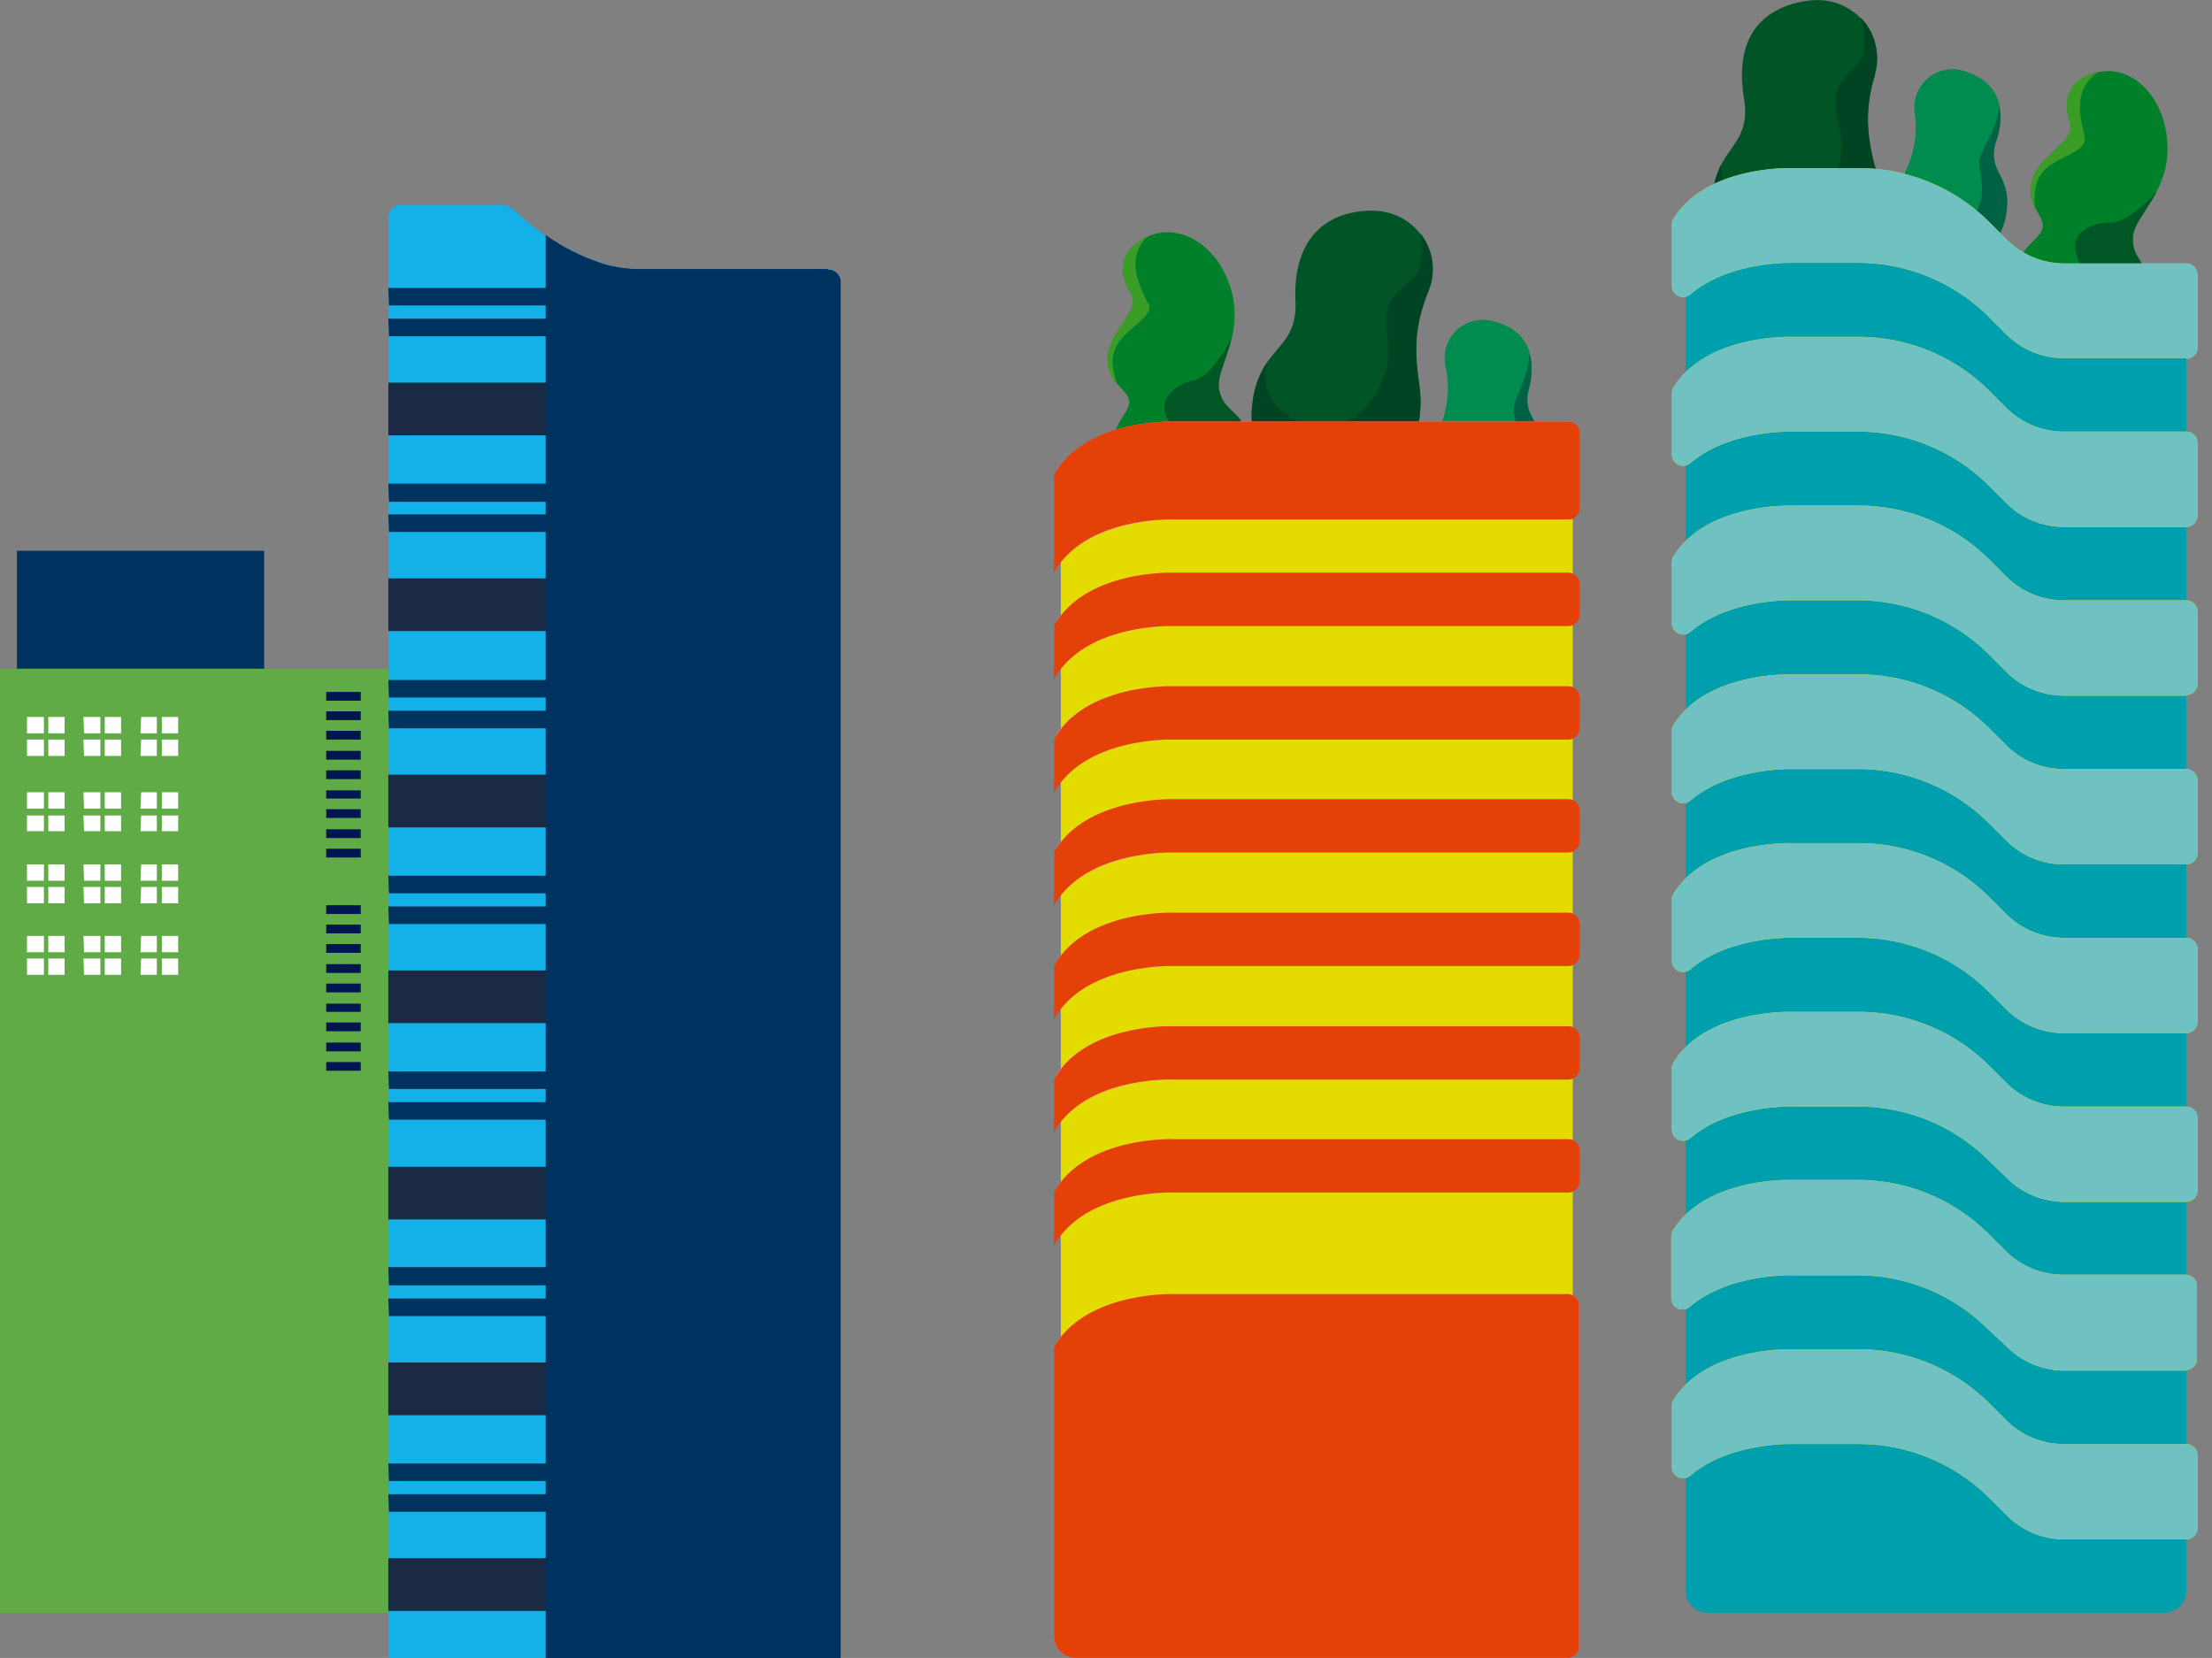 <svg xmlns="http://www.w3.org/2000/svg" viewBox="0 0 352.6 264.3"><rect x="0" y="0" width="352.6" height="264.3" fill="#808080" stroke="none"/><defs><clipPath id="a"><path fill="none" d="M0 0h47v226.8H0z"/></clipPath></defs><path fill="#60ab46" d="M0 106.6h61.9v150.5H0z"/><path fill="#003260" d="M2.7 87.8h39.4v18.8H2.7z"/><path fill="#60ab46" d="M52 159.5h9.8v39.8H52z"/><path fill="#001650" d="M52 110.3h5.5v1.4H52zm0 3.1h5.5v1.4H52zm0 3.1h5.5v1.4H52zm0 3.2h5.5v1.4H52zm0 3.1h5.5v1.4H52zm0 3.2h5.5v1.3H52zm0 3h5.5v1.4H52zm0 3.2h5.5v1.4H52zm0 3.1h5.5v1.4H52zm0 9h5.5v1.4H52zm0 3.1h5.5v1.4H52zm0 3.1h5.5v1.4H52zm0 3.2h5.5v1.4H52zm0 3.1h5.5v1.4H52zm0 3.2h5.5v1.3H52zm0 3h5.5v1.4H52zm0 3.2h5.5v1.4H52zm0 3.1h5.5v1.4H52z"/><path fill="#fff" d="M25.8 126.3h2.6v2.6h-2.6zm-3.3 0H25v2.6h-2.6zm3.3 3.7h2.6v2.5h-2.6zm-3.3 0H25v2.5h-2.6zm-5.8-3.7h2.6v2.6h-2.6zm-3.4 0H16v2.6h-2.6zm3.4 3.7h2.6v2.5h-2.6zm-3.4 0H16v2.5h-2.6zm-5.6-3.7h2.6v2.6H7.7zm-3.4 0H7v2.6H4.3zm3.4 3.7h2.6v2.5H7.7zm-3.4 0H7v2.5H4.3zm21.5 7.8h2.6v2.6h-2.6zm-3.3 0H25v2.6h-2.6zm3.3 3.6h2.6v2.6h-2.6zm-3.3 0H25v2.6h-2.6zm-5.8-3.6h2.6v2.6h-2.6zm-3.4 0H16v2.6h-2.6zm3.4 3.6h2.6v2.6h-2.6zm-3.4 0H16v2.6h-2.6zm-5.6-3.6h2.6v2.6H7.7zm-3.4 0H7v2.6H4.3zm3.4 3.6h2.6v2.6H7.7zm-3.4 0H7v2.6H4.3zm21.5 7.8h2.6v2.6h-2.6zm-3.3 0H25v2.6h-2.6zm3.3 3.6h2.6v2.6h-2.6zm-3.3 0H25v2.6h-2.6zm-5.8-3.6h2.6v2.6h-2.6zm-3.4 0H16v2.6h-2.6zm3.4 3.6h2.6v2.6h-2.6zm-3.4 0H16v2.6h-2.6zm-5.6-3.6h2.6v2.6H7.7zm-3.4 0H7v2.6H4.3zm3.4 3.6h2.6v2.6H7.7zm-3.4 0H7v2.6H4.3zm21.5-38.5h2.6v2.6h-2.6zm-3.3 0H25v2.6h-2.6zm3.3 3.6h2.6v2.6h-2.6zm-3.3 0H25v2.6h-2.6zm-5.8-3.6h2.6v2.6h-2.6zm-3.4 0H16v2.6h-2.6zm3.4 3.6h2.6v2.6h-2.6zm-3.4 0H16v2.6h-2.6zm-5.6-3.6h2.6v2.6H7.7zm-3.4 0H7v2.6H4.3zm3.4 3.6h2.6v2.6H7.7zm-3.4 0H7v2.6H4.3z"/><path fill="#13b1e8" d="M96.5 42.1A35.2 35.2 0 0 1 82 33.5a3.1 3.1 0 0 0-2.1-.8h-16a2 2 0 0 0-2 2v229.6h72V44.9a2 2 0 0 0-2-2h-29.7a20.3 20.3 0 0 1-5.7-.8"/><path fill="#003260" d="M61.9 45.9h72v2.8H62zm0 4.9h72v2.8H62zm0 26.3h72V80H62zm0 4.9h72v2.8H62zm0 26.4h72v2.8H62zm0 4.9h72v2.8H62zm0 26.3h72v2.8H62zm0 4.9h72v2.8H62zm0 26.3h72v2.8H62zm0 4.9h72v2.8H62zm0 26.3h72v2.9H62zm0 5h72v2.8H62zm0 26.3h72v2.8H62zm0 4.9h72v2.8H62z"/><path fill="#1a2a44" d="M61.9 61v8.4h72V61Zm0 31.2v8.4h72v-8.4Zm0 31.3v8.4h72v-8.4Zm0 31.2v8.4h72v-8.4Zm0 31.3v8.4h72V186Zm0 31.2v8.4h72v-8.4Zm0 31.2v8.4h72v-8.4Z"/><g clip-path="url(#a)" style="mix-blend-mode:overlay;isolation:isolate" transform="translate(87 37.5)"><path fill="#003260" d="M45 5.4H15.3a20.3 20.3 0 0 1-5.7-.7A33.3 33.3 0 0 1 0 0v226.8h47V7.5a2 2 0 0 0-2-2"/><g clip-path="url(#a)" style="mix-blend-mode:overlay;isolation:isolate"><path fill="#003260" d="M45 5.4H15.3a20.3 20.3 0 0 1-5.7-.7A33.3 33.3 0 0 1 0 0v226.8h47V7.5a2 2 0 0 0-2-2"/></g></g><path fill="#008129" d="M331 54.4c7.6-.4 12-5 11.7-8.8s-3-4.4-2.7-7.9 5.8-7 5.5-14.6-5.6-12.8-11-11.6-5.6 5.2-4.5 8.1-5.2 5.2-6.1 9.3 2 5.3 1.7 7.4-5.1 3.4-4.7 10 5.8 8.3 10 8"/><path fill="#005726" d="M343.8 30.5c-2.4 2.7-5.5 5.1-7.4 5s-5 .8-5.5 3 1 3.2.6 4.5-4 1.6-3 5.7 6 2.8 7.3 2.5c1-.2 1.2.6 2 1.4 3.4-1.8 5.2-4.6 5-7-.4-3.7-3.1-4.4-2.8-7.9.2-2.1 2.3-4.2 3.8-7.2"/><path fill="#399d26" d="M332.3 21.9c-.4-2.2-2.3-7.6 2.2-10.4-5.5 1.2-5.6 5.2-4.5 8.1s-5.2 5.2-6.1 9.3a5.9 5.9 0 0 0 .5 4.4c-.3-3 .2-4.8 1.4-6.1 2-2.2 7-3 6.5-5.3"/><path fill="#005425" d="M284.8 45.8c11.8 1.2 16.6-9.7 14.1-19.2a24 24 0 0 1 0-14.8c1.7-6.1-3.4-13-11.3-11.6s-11 7-9.6 15.5-5.6 7.5-5 18.2c.4 9.3 7.5 11.4 11.8 11.9"/><path fill="#004423" d="M298.8 11.8a9.1 9.1 0 0 0-2.2-9 14.3 14.3 0 0 1 .6 4.7c-.2 3.7-5 4.6-4.6 9.2S295.2 24 291 31s-17.4 4.7-16.6-4.8a14.3 14.3 0 0 0-1.5 7.8c.5 9.3 7.6 11.4 11.9 11.9 11.8 1.2 16.7-9.7 14.1-19.2-1.2-4.9-1.8-9 0-14.8"/><path fill="#008c4f" d="M310.8 41.1c-7.7-.4-9.7-7.9-7.1-13.7a16 16 0 0 0 1.5-9.5 6.1 6.1 0 0 1 8.4-6.4c4.9 1.7 6.3 5.7 4.6 11s2.9 5.3 1.4 12.2c-1.2 5.9-6 6.6-8.8 6.4"/><path fill="#006244" d="M319.7 34.7c1.4-6.9-3.2-7-1.5-12.2a11 11 0 0 0 .5-5.6c-.5 4.1-3 7-3.2 8.8-.1 2 2 6.9-2.2 9.7s-10.1 1.2-10.7-3.3c0 4.5 2.5 8.7 8.2 9 2.9.2 7.6-.5 8.9-6.4"/><path fill="#009fad" d="M348.5 42.3v211.3a3.5 3.5 0 0 1-3.5 3.5h-72.8a3.5 3.5 0 0 1-3.5-3.5V42.3l10.3-7.4h29.4l5.3 7.4Z"/><path fill="#e4db00" d="M348.5 57.1H329a13 13 0 0 1-9.2-3.8l-2.7-2.7a29.5 29.5 0 0 0-20.9-8.7h-10.5s-10-.3-16.2 5a1.8 1.8 0 0 1-3-1.3v-9.8a1.8 1.8 0 0 1 .3-1c5.3-8.5 18.9-8 18.9-8h10.5a29.5 29.5 0 0 1 20.9 8.6l2.7 2.7A13 13 0 0 0 329 42h19.5a1.8 1.8 0 0 1 1.8 1.8v11.6a1.8 1.8 0 0 1-1.8 1.8m0 26.8H329a13 13 0 0 1-9.2-3.8l-2.7-2.7a29.5 29.5 0 0 0-20.9-8.7h-10.5s-10-.3-16.2 5a1.8 1.8 0 0 1-3-1.3v-9.8a1.8 1.8 0 0 1 .3-1c5.3-8.5 18.9-8 18.9-8h10.5a29.5 29.5 0 0 1 20.9 8.6l2.7 2.7a13 13 0 0 0 9.2 3.8h19.5a1.8 1.8 0 0 1 1.8 1.8v11.6a1.8 1.8 0 0 1-1.8 1.8m0 26.9H329a13 13 0 0 1-9.2-3.8l-2.7-2.7a29.5 29.5 0 0 0-20.9-8.7h-10.5s-10-.3-16.2 5a1.8 1.8 0 0 1-3-1.3v-9.8a1.8 1.8 0 0 1 .3-1c5.3-8.5 18.9-8 18.9-8h10.5a29.5 29.5 0 0 1 20.9 8.6l2.7 2.7a13 13 0 0 0 9.2 3.8h19.5a1.8 1.8 0 0 1 1.8 1.8V109a1.8 1.8 0 0 1-1.8 1.8m0 27H329a13 13 0 0 1-9.2-3.8l-2.7-2.7a29.5 29.5 0 0 0-20.9-8.7h-10.5s-10-.3-16.2 5a1.8 1.8 0 0 1-3-1.3v-9.8a1.8 1.8 0 0 1 .3-1c5.3-8.5 18.9-8 18.9-8h10.5a29.5 29.5 0 0 1 20.9 8.6l2.7 2.7a13 13 0 0 0 9.2 3.8h19.5a1.8 1.8 0 0 1 1.8 1.8V136a1.8 1.8 0 0 1-1.8 1.8m0 26.9H329a13 13 0 0 1-9.2-3.8l-2.7-2.7a29.5 29.5 0 0 0-20.9-8.7h-10.5s-10-.3-16.2 5a1.8 1.8 0 0 1-3-1.3v-9.9a1.8 1.8 0 0 1 .3-.9c5.3-8.5 18.9-8 18.9-8h10.5a29.5 29.5 0 0 1 20.9 8.6l2.7 2.7a13 13 0 0 0 9.2 3.8h19.5a1.8 1.8 0 0 1 1.8 1.8v11.6a1.8 1.8 0 0 1-1.8 1.8m0 26.9H329a13 13 0 0 1-9.2-3.9l-2.7-2.6a29.5 29.5 0 0 0-20.9-8.7h-10.5s-10-.3-16.2 5a1.8 1.8 0 0 1-3-1.3v-9.9a1.8 1.8 0 0 1 .3-.9c5.3-8.5 18.9-8 18.9-8h10.5a29.5 29.5 0 0 1 20.9 8.6l2.7 2.7a13 13 0 0 0 9.2 3.8h19.5a1.8 1.8 0 0 1 1.8 1.8v11.6a1.8 1.8 0 0 1-1.8 1.8m0 26.9H329a13 13 0 0 1-9.2-3.9L317 212a29.5 29.5 0 0 0-20.9-8.7h-10.5s-10-.3-16.2 5a1.8 1.8 0 0 1-3-1.3v-10a1.8 1.8 0 0 1 .3-.9c5.3-8.5 18.9-8 18.9-8h10.5a29.5 29.5 0 0 1 20.9 8.6l2.7 2.7a13 13 0 0 0 9.2 3.8h19.5a1.8 1.8 0 0 1 1.8 1.8v11.6a1.8 1.8 0 0 1-1.8 1.8m.1 27H329a13 13 0 0 1-9.2-3.9l-2.7-2.7a29.5 29.5 0 0 0-20.9-8.6h-10.5s-10-.3-16.2 5a1.8 1.8 0 0 1-3-1.3V224a1.8 1.8 0 0 1 .3-.9c5.3-8.5 18.9-8 18.9-8h10.5a29.5 29.5 0 0 1 20.9 8.6l2.7 2.7a13 13 0 0 0 9.2 3.8h19.5a1.8 1.8 0 0 1 1.8 1.8v11.6a1.8 1.8 0 0 1-1.8 1.8"/><path fill="#70c1c1" d="M348.5 57.1H329a13 13 0 0 1-9.2-3.8l-2.7-2.7a29.5 29.5 0 0 0-20.9-8.7h-10.5s-10-.3-16.2 5a1.8 1.8 0 0 1-3-1.3v-9.8a1.8 1.8 0 0 1 .3-1c5.3-8.5 18.9-8 18.9-8h10.5a29.5 29.5 0 0 1 20.9 8.6l2.7 2.7A13 13 0 0 0 329 42h19.5a1.8 1.8 0 0 1 1.8 1.8v11.6a1.8 1.8 0 0 1-1.8 1.8m0 26.8H329a13 13 0 0 1-9.2-3.8l-2.7-2.7a29.5 29.5 0 0 0-20.9-8.7h-10.5s-10-.3-16.2 5a1.8 1.8 0 0 1-3-1.3v-9.8a1.8 1.8 0 0 1 .3-1c5.3-8.5 18.9-8 18.9-8h10.5a29.5 29.5 0 0 1 20.9 8.6l2.7 2.7a13 13 0 0 0 9.2 3.8h19.5a1.8 1.8 0 0 1 1.8 1.8v11.6a1.8 1.8 0 0 1-1.8 1.8m0 26.9H329a13 13 0 0 1-9.2-3.8l-2.7-2.7a29.5 29.5 0 0 0-20.9-8.7h-10.5s-10-.3-16.2 5a1.8 1.8 0 0 1-3-1.3v-9.8a1.8 1.8 0 0 1 .3-1c5.3-8.5 18.9-8 18.9-8h10.5a29.5 29.5 0 0 1 20.9 8.6l2.7 2.7a13 13 0 0 0 9.2 3.8h19.5a1.8 1.8 0 0 1 1.8 1.8V109a1.8 1.8 0 0 1-1.8 1.8m0 27H329a13 13 0 0 1-9.2-3.8l-2.7-2.7a29.5 29.5 0 0 0-20.9-8.7h-10.5s-10-.3-16.2 5a1.8 1.8 0 0 1-3-1.3v-9.8a1.8 1.8 0 0 1 .3-1c5.3-8.5 18.9-8 18.9-8h10.5a29.5 29.5 0 0 1 20.9 8.6l2.7 2.7a13 13 0 0 0 9.2 3.8h19.5a1.8 1.8 0 0 1 1.8 1.8V136a1.8 1.8 0 0 1-1.8 1.8m0 26.9H329a13 13 0 0 1-9.2-3.8l-2.7-2.7a29.5 29.5 0 0 0-20.9-8.7h-10.5s-10-.3-16.2 5a1.8 1.8 0 0 1-3-1.3v-9.9a1.8 1.8 0 0 1 .3-.9c5.3-8.5 18.9-8 18.9-8h10.5a29.5 29.5 0 0 1 20.9 8.6l2.7 2.7a13 13 0 0 0 9.2 3.8h19.5a1.8 1.8 0 0 1 1.8 1.8v11.6a1.8 1.8 0 0 1-1.8 1.8m0 26.9H329a13 13 0 0 1-9.2-3.9l-2.7-2.6a29.5 29.5 0 0 0-20.9-8.7h-10.5s-10-.3-16.2 5a1.8 1.8 0 0 1-3-1.3v-9.9a1.8 1.8 0 0 1 .3-.9c5.3-8.5 18.9-8 18.9-8h10.5a29.5 29.5 0 0 1 20.9 8.6l2.7 2.7a13 13 0 0 0 9.2 3.8h19.5a1.8 1.8 0 0 1 1.8 1.8v11.6a1.8 1.8 0 0 1-1.8 1.8m0 26.9H329a13 13 0 0 1-9.2-3.9L317 212a29.5 29.5 0 0 0-20.9-8.7h-10.5s-10-.3-16.2 5a1.8 1.8 0 0 1-3-1.3v-10a1.8 1.8 0 0 1 .3-.9c5.3-8.5 18.9-8 18.9-8h10.5a29.5 29.5 0 0 1 20.9 8.6l2.7 2.7a13 13 0 0 0 9.2 3.8h19.5a1.8 1.8 0 0 1 1.8 1.8v11.6a1.8 1.8 0 0 1-1.8 1.8m.1 27H329a13 13 0 0 1-9.2-3.9l-2.7-2.7a29.5 29.5 0 0 0-20.9-8.6h-10.5s-10-.3-16.2 5a1.8 1.8 0 0 1-3-1.3V224a1.8 1.8 0 0 1 .3-.9c5.3-8.5 18.9-8 18.9-8h10.5a29.5 29.5 0 0 1 20.9 8.6l2.7 2.7a13 13 0 0 0 9.2 3.8h19.5a1.8 1.8 0 0 1 1.8 1.8v11.6a1.8 1.8 0 0 1-1.8 1.8"/><path fill="none" d="M286.3 26.8h66.3v230.3h-66.3z"/><path fill="#008129" d="M189.4 80.2c7.4-2.1 10.7-7.7 9.4-11.2s-4-3.6-4.5-7 4-8.2 2-15.6-8.5-11.1-13.5-8.6-4.2 6.3-2.5 9-3.8 6.2-3.7 10.4 3.1 4.7 3.4 6.7-4.2 4.5-2.3 10.8 7.7 6.7 11.7 5.5"/><path fill="#005726" d="M196.3 54c-1.7 3.2-4.1 6.3-6 6.6s-4.6 2-4.7 4.2 1.8 3 1.7 4.3-3.5 2.4-1.6 6.2 6.5 1.3 7.7.7c1-.4 1.3.4 2.3.9 2.9-2.5 4-5.7 3.1-8-1.2-3.5-4-3.5-4.5-7-.3-2 1.2-4.6 2-8"/><path fill="#399d26" d="M183 48.4c-.9-2.1-3.9-6.8-.2-10.6-5 2.4-4.2 6.3-2.5 9s-3.8 6.2-3.8 10.4a5.9 5.9 0 0 0 1.6 4c-1-2.7-1-4.6 0-6.2 1.3-2.6 6-4.6 5-6.6"/><path fill="#005425" d="M210.1 78.7c11.7 2.4 17.6-8 16.1-17.6-.7-5-.9-9 1.5-14.7 2.4-6-2-13.3-9.9-12.8s-11.7 6-11.3 14.4-6.3 6.9-7 17.6c-.4 9.3 6.4 12.2 10.6 13"/><path fill="#004423" d="M227.7 46.4a9.1 9.1 0 0 0-1.3-9.2 14.3 14.3 0 0 1 .1 4.7c-.6 3.7-5.4 4-5.5 8.7s1.8 7.4-3 14-18 2.8-16.1-6.6a14.3 14.3 0 0 0-2.3 7.6c-.5 9.3 6.3 12.2 10.5 13 11.7 2.5 17.6-7.8 16.1-17.5-.7-5-.8-9 1.5-14.7"/><path fill="#008c4f" d="M237.7 81.1c-7.7.2-10.3-7.2-8.1-13.2a16 16 0 0 0 .8-9.6 6.1 6.1 0 0 1 7.9-7c5 1.3 6.8 5.3 5.4 10.7s3.3 5 2.3 12c-.8 6-5.5 7-8.3 7.1"/><path fill="#006244" d="M246 74c1-7-3.6-6.7-2.3-12a11.1 11.1 0 0 0 .1-5.7c-.2 4.2-2.5 7.2-2.5 9 0 2 2.4 6.8-1.6 10s-10 1.8-10.9-2.6c.3 4.5 3.2 8.5 9 8.4 2.7 0 7.4-1 8.2-7"/><path fill="#e4db00" d="M169.1 82.8h81.6v170.4h-81.6z"/><path fill="#ea97be" d="M168 89a.7.7 0 0 0 1.2.5c5.8-7 17.9-6.7 17.9-6.7h62.8a1.8 1.8 0 0 0 1.8-1.7V69a1.8 1.8 0 0 0-1.8-1.8h-62.8s-13-.4-18.5 7.5a3.6 3.6 0 0 0-.6 2Zm0 17a.7.7 0 0 0 1.2.5c5.8-7.1 17.9-6.7 17.9-6.7h62.8a1.8 1.8 0 0 0 1.8-1.7v-5a1.8 1.8 0 0 0-1.8-1.8h-62.8s-13-.4-18.5 7.5a3.6 3.6 0 0 0-.6 2Zm0 18.1a.7.7 0 0 0 1.2.5c5.8-7.1 17.9-6.7 17.9-6.7h62.8a1.8 1.8 0 0 0 1.8-1.8v-5a1.8 1.8 0 0 0-1.8-1.7h-62.8s-13-.5-18.5 7.4a3.6 3.6 0 0 0-.6 2Zm0 18.1a.7.7 0 0 0 1.2.4c5.8-7 17.9-6.7 17.9-6.7h62.8a1.8 1.8 0 0 0 1.8-1.7v-5a1.8 1.8 0 0 0-1.8-1.7h-62.8s-13-.5-18.5 7.4a3.6 3.6 0 0 0-.6 2Zm0 18a.7.7 0 0 0 1.2.5c5.8-7.1 17.9-6.7 17.9-6.7h62.8a1.8 1.8 0 0 0 1.8-1.7v-5a1.8 1.8 0 0 0-1.8-1.8h-62.8s-13-.4-18.5 7.5a3.6 3.6 0 0 0-.6 2Zm0 18.1a.7.7 0 0 0 1.2.4c5.8-7 17.9-6.6 17.9-6.6h62.8a1.8 1.8 0 0 0 1.8-1.8v-5a1.8 1.8 0 0 0-1.8-1.7h-62.8s-13-.5-18.5 7.4a3.6 3.6 0 0 0-.6 2Zm0 37.5a3.6 3.6 0 0 1 .6-2c5.5-7.9 18.5-7.5 18.5-7.5h62.8a1.8 1.8 0 0 1 1.8 1.8v54.4a1.8 1.8 0 0 1-1.8 1.8h-78.4a3.5 3.5 0 0 1-3.5-3.5Zm0-19.4a.7.7 0 0 0 1.2.4c5.8-7.1 17.9-6.7 17.9-6.7h62.8a1.8 1.8 0 0 0 1.8-1.7v-5a1.8 1.8 0 0 0-1.8-1.8h-62.8s-13-.4-18.5 7.5a3.6 3.6 0 0 0-.6 2Z"/><path fill="#e44109" d="M168 91.3c5-9 19-8.5 19-8.5h63a1.8 1.8 0 0 0 1.8-1.7V69a1.8 1.8 0 0 0-1.8-1.8h-63s-14-.5-19 8.5Zm0 17c5-9 19-8.5 19-8.5h63a1.8 1.8 0 0 0 1.8-1.7v-5a1.8 1.8 0 0 0-1.8-1.8h-63s-14-.5-19 8.5Zm0 18.1c5-9 19-8.5 19-8.5h63a1.8 1.8 0 0 0 1.8-1.8v-5a1.8 1.8 0 0 0-1.8-1.7h-63s-14-.5-19 8.5Zm0 18c5-9 19-8.5 19-8.5h63a1.8 1.8 0 0 0 1.8-1.7v-5a1.8 1.8 0 0 0-1.8-1.8h-63s-14-.4-19 8.5Zm0 18.1c5-9 19-8.5 19-8.5h63a1.8 1.8 0 0 0 1.8-1.8v-5a1.8 1.8 0 0 0-1.8-1.7h-63s-14-.5-19 8.5Zm0 18c5-9 19-8.4 19-8.4h63a1.8 1.8 0 0 0 1.8-1.8v-5a1.8 1.8 0 0 0-1.8-1.7h-63s-14-.5-19 8.5Zm3.5 83.8h78.4a1.8 1.8 0 0 0 1.8-1.8v-54.4a1.8 1.8 0 0 0-1.8-1.8H187s-14-.4-19 8.5v46a3.5 3.5 0 0 0 3.5 3.5m-3.5-65.7c5-9 19-8.5 19-8.5h63a1.8 1.8 0 0 0 1.8-1.7v-5a1.8 1.8 0 0 0-1.8-1.8h-63s-14-.5-19 8.5Z"/><path fill="none" d="M180.7 264.3h71V69a1.8 1.8 0 0 0-1.8-1.8h-69.2Z"/></svg>
